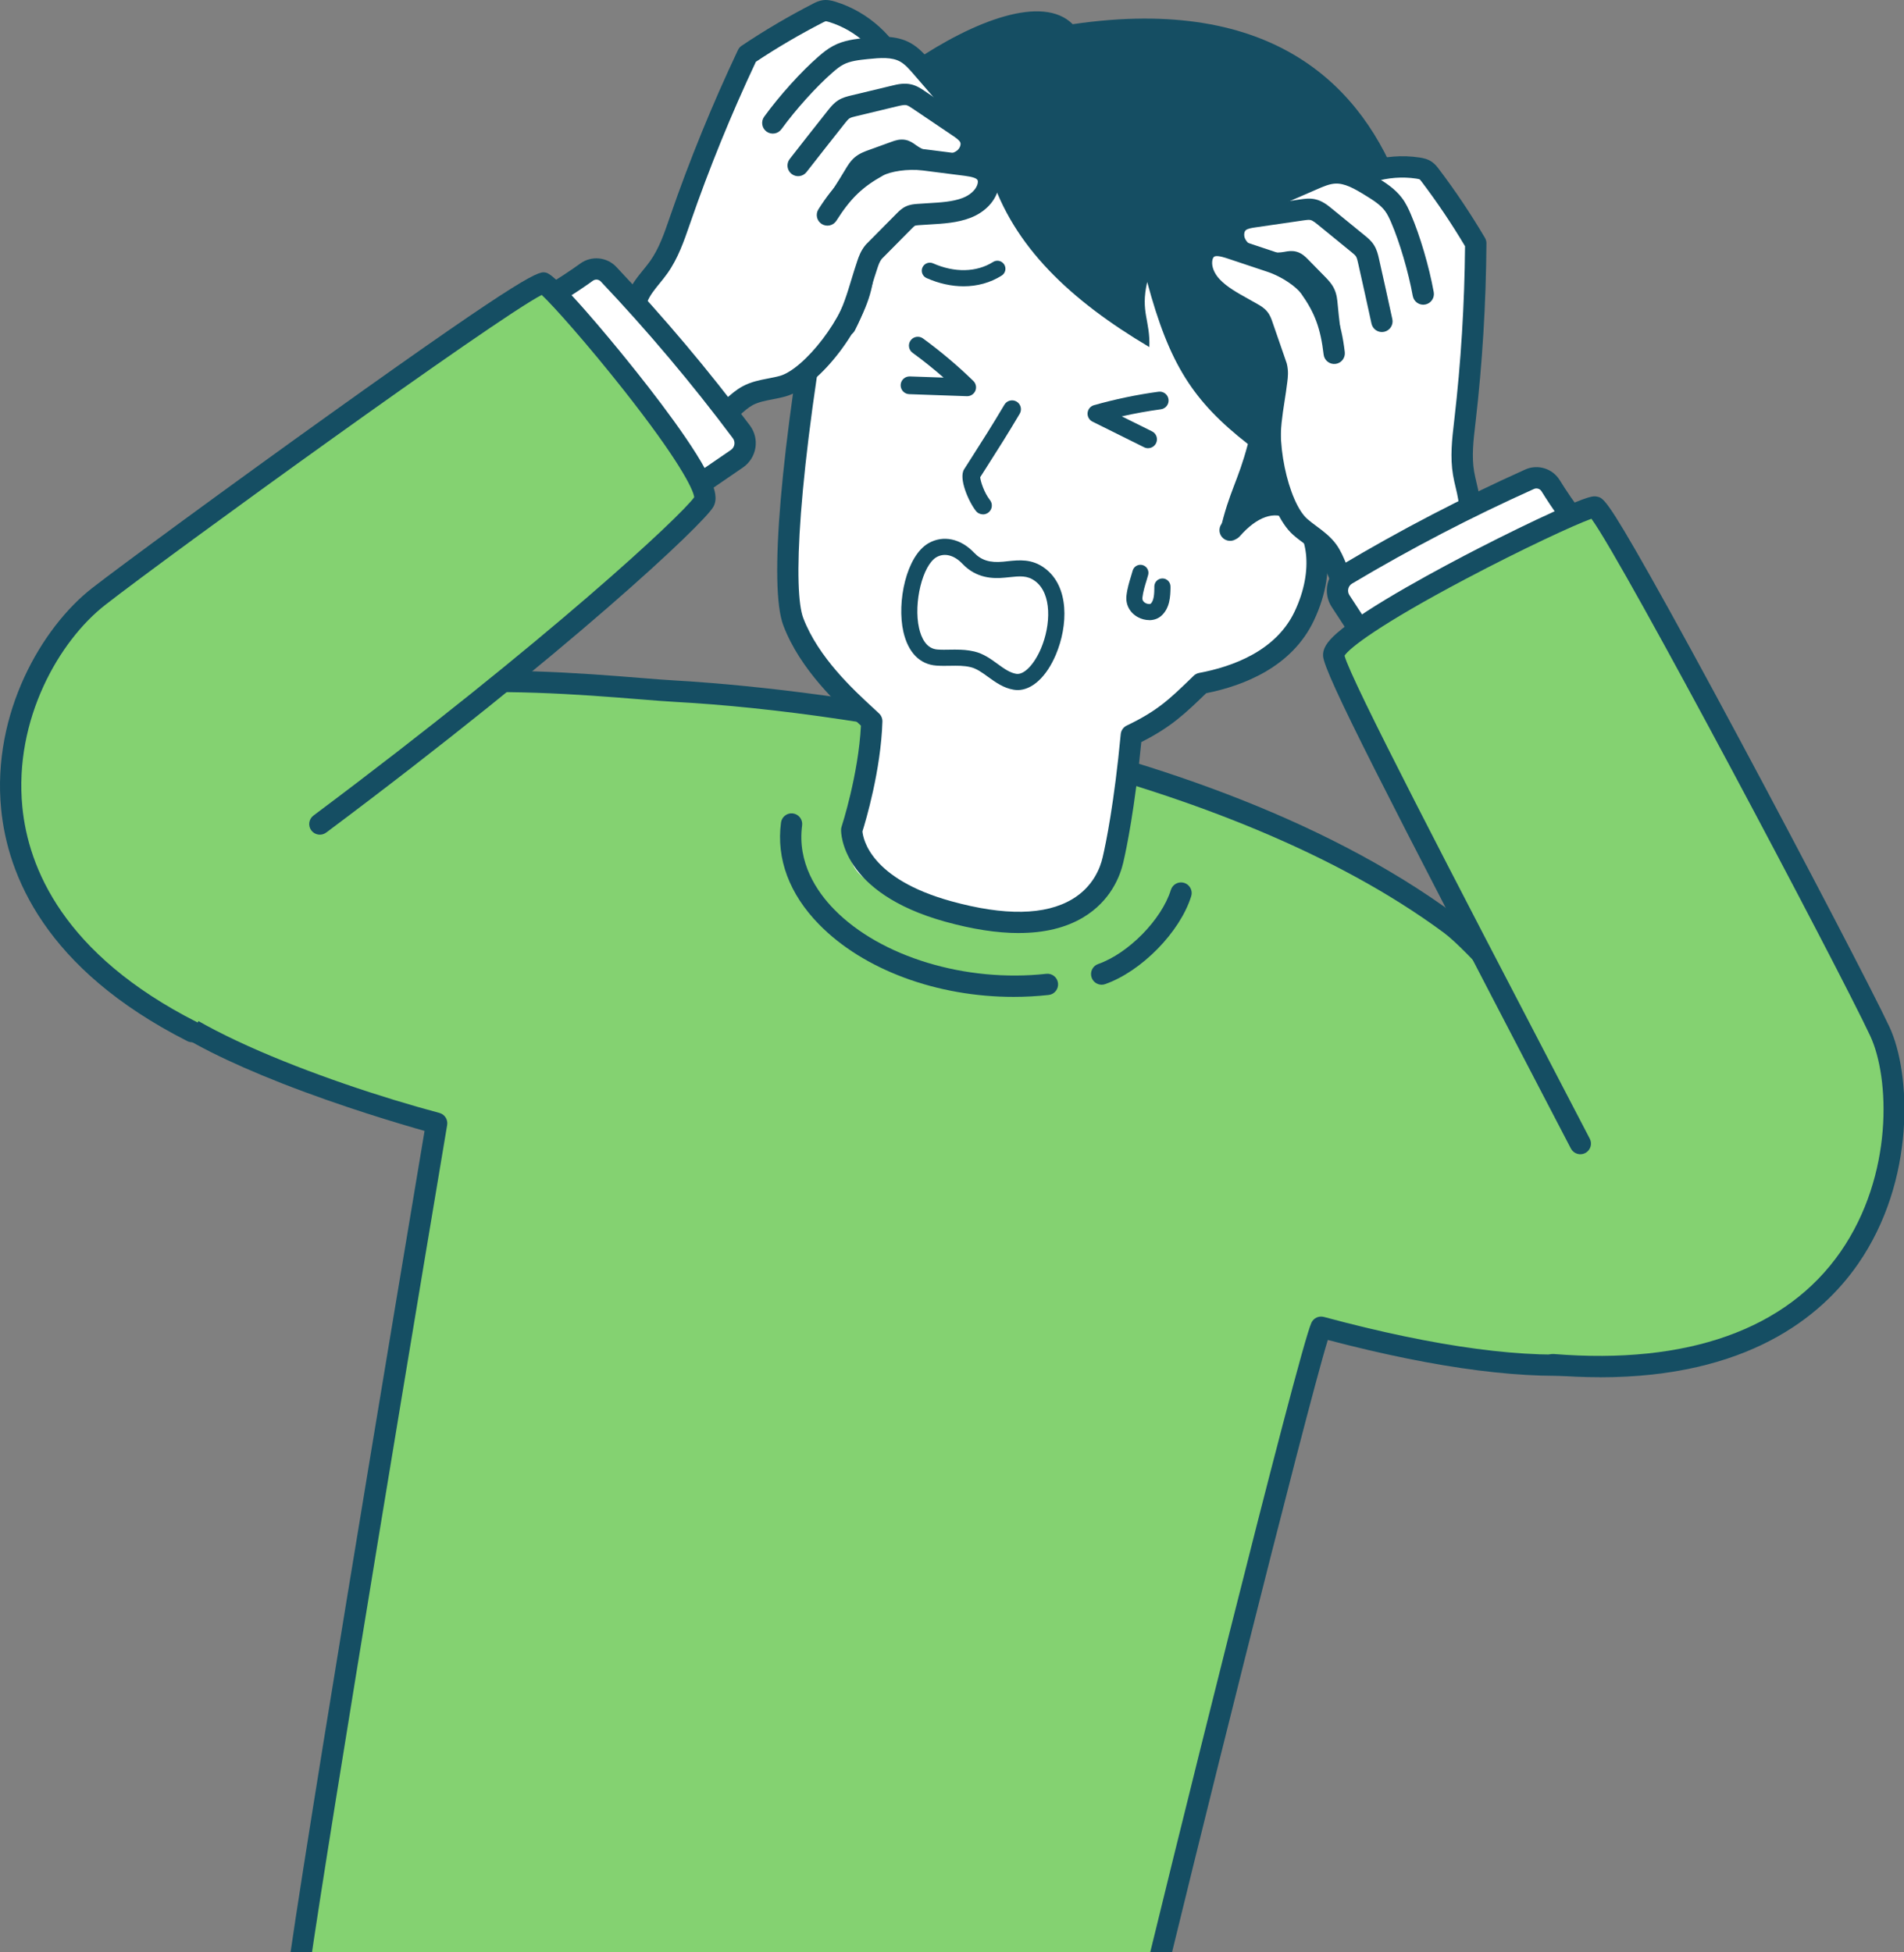 <svg width="395" height="405" viewBox="0 0 395 405" fill="none" xmlns="http://www.w3.org/2000/svg">
<rect x="0" y="0" width="395" height="405" fill="#808080" stroke="none"/>
<g clip-path="url(#clip0_266_1025)">
<path d="M238.137 416.483C244.019 391.483 271.698 280.323 274.069 275.339C298.649 281.957 317.222 284.217 330.768 282.87C346.47 281.31 359.331 264.871 358.845 263.73C353.096 250.391 310.626 198.948 300.872 191.741C252.941 156.302 173.995 145.245 140.323 143.427C116.28 142.124 18.54 127.585 26.439 199.957C28.235 216.41 90.596 233.04 90.596 233.04C90.596 233.04 61.098 408.754 61.304 414.466" fill="#84D271"/>
<path d="M238.136 418.692C237.967 418.692 237.798 418.67 237.628 418.633C236.443 418.353 235.707 417.161 235.987 415.975C241.044 394.494 269.482 279.83 272.073 274.39C272.53 273.425 273.612 272.932 274.643 273.205C298.082 279.513 316.891 282.024 330.547 280.669C343.599 279.374 354.509 266.918 356.445 263.811C349.753 250.067 308.903 200.428 299.547 193.508C254.324 160.071 178.102 147.675 140.19 145.621C138.107 145.51 135.494 145.297 132.468 145.054C109.294 143.191 61.06 139.326 39.292 161.728C30.458 170.819 26.866 183.599 28.625 199.699C29.81 210.587 67.605 224.611 91.155 230.883C92.259 231.177 92.951 232.259 92.767 233.386C80.988 303.527 63.482 409.615 63.504 414.378C63.504 415.585 62.547 416.601 61.34 416.623C60.14 416.645 59.132 415.733 59.087 414.525C58.881 408.93 83.837 259.91 88.077 234.615C83.388 233.29 70.881 229.617 58.373 224.699C36.252 216.005 25.092 207.988 24.238 200.17C22.331 182.694 26.328 168.721 36.127 158.636C59.345 134.74 108.977 138.723 132.821 140.637C135.817 140.88 138.401 141.086 140.433 141.196C151.019 141.771 245.461 148.006 302.175 189.945C312.393 197.505 355.178 249.662 360.862 262.839C361.399 264.084 360.685 265.291 360.339 265.872C357.733 270.297 345.439 283.614 330.973 285.049C317.17 286.419 298.509 284.041 275.467 277.982C270.881 292.86 246.124 392.139 240.279 416.969C240.036 417.985 239.13 418.67 238.129 418.67L238.136 418.692Z" fill="#154E63"/>
<path d="M228.551 204.285C227.639 204.285 226.785 203.718 226.468 202.806C226.063 201.657 226.667 200.391 227.823 199.993C234.102 197.792 241.007 190.755 242.907 184.615C243.267 183.452 244.504 182.797 245.667 183.157C246.83 183.518 247.486 184.755 247.125 185.918C244.828 193.331 236.826 201.51 229.28 204.16C229.037 204.248 228.794 204.285 228.551 204.285Z" fill="#154E63"/>
<path d="M210.28 206.81C194.453 206.81 179.155 201.23 169.902 191.756C163.748 185.462 161.031 178.166 162.025 170.65C162.187 169.443 163.299 168.589 164.506 168.751C165.713 168.913 166.567 170.024 166.405 171.232C165.375 178.969 169.453 184.983 173.06 188.671C182.667 198.499 200.35 203.866 217.06 202.025C218.275 201.885 219.365 202.769 219.497 203.976C219.63 205.191 218.754 206.28 217.546 206.413C215.124 206.678 212.702 206.81 210.288 206.81H210.28Z" fill="#154E63"/>
<path d="M224.187 20.819C237.923 46.489 241.891 75.752 266.714 90.975C264.425 94.885 262.342 98.963 260.891 103.255C281.879 101.429 276.874 139.098 249.253 142.205C245.579 147.387 238.181 151.076 234.596 153.777C233.58 163.318 233.035 167.013 230.429 180.735C225.114 188.163 213.453 194.678 200.357 190.004C173.244 180.331 172.412 186.463 180.775 149.449C172.596 143.316 165.286 133.768 163.475 125.634C161.422 116.417 167.09 65.939 168.15 62.427C170.844 53.512 216.641 23.764 224.187 20.827V20.819Z" fill="white"/>
<path d="M258.874 92.109C247.522 83.231 242.59 75.59 237.996 58.496C236.554 64.783 238.659 66.491 238.438 72.005C222.066 62.287 210.229 51.149 205.473 36.176C187.371 45.65 171.359 60.778 168.886 74.809C166.361 62.979 164.859 49.773 165.227 39.702C165.698 26.723 210.17 -7.376 222.544 5.021C306.297 -7.302 296.241 82.2 295.012 85.425C293.967 88.171 290.22 95.606 273.391 115.195C271.941 111.809 265.742 104.742 262.062 104.646C258.381 104.55 254.737 106.759 253.117 110.071C255.097 101.672 256.776 100.052 258.881 92.117L258.874 92.109Z" fill="#154E63"/>
<path d="M211.37 193.567C206.879 193.567 201.799 192.786 196.153 191.226C174.4 185.211 174.473 172.66 174.488 172.122C174.488 171.909 174.532 171.695 174.598 171.489C174.635 171.379 178.095 160.719 178.61 150.538C178.448 150.391 178.279 150.229 178.102 150.067C173.869 146.173 165.985 138.914 162.518 129.778C159.478 121.776 161.929 93.221 169.062 53.402C169.276 52.202 170.424 51.407 171.624 51.62C172.824 51.834 173.627 52.982 173.406 54.182C165.146 100.236 164.601 122.844 166.64 128.21C169.74 136.374 177.123 143.169 181.091 146.821C181.57 147.262 182.004 147.66 182.372 148.013C182.829 148.447 183.079 149.058 183.064 149.684C182.748 159.814 179.597 170.326 178.92 172.483C179.059 174.044 180.591 182.333 197.331 186.963C208.395 190.026 216.847 189.886 222.441 186.544C226.792 183.952 228.257 180.014 228.743 177.901L228.772 177.783C229.442 174.905 231.143 166.667 232.505 152.305C232.578 151.532 233.049 150.855 233.749 150.523C240.087 147.49 242.59 145.076 247.125 140.688L247.64 140.188C247.949 139.886 248.347 139.687 248.766 139.606C255.657 138.318 264.697 135.064 268.584 126.856C272.714 118.14 271.175 110.307 267.296 107.76C264.461 105.897 260.781 107.171 257.203 111.257C257.041 111.441 256.842 111.603 256.629 111.728L256.283 111.919C255.223 112.516 253.875 112.147 253.272 111.08C252.675 110.02 253.044 108.673 254.111 108.069L254.133 108.054C260.074 101.473 266.059 101.657 269.718 104.064C275.099 107.598 277.926 117.448 272.574 128.74C268.017 138.355 258.049 142.249 250.231 143.81L250.187 143.854C245.888 148.006 242.966 150.833 236.774 153.947C235.405 167.816 233.734 175.899 233.064 178.777L233.042 178.888C232.394 181.692 230.458 186.897 224.694 190.335C221.087 192.485 216.633 193.559 211.362 193.559L211.37 193.567Z" fill="#154E63"/>
<path d="M200.644 82.193C200.644 82.193 200.6 82.193 200.578 82.193L188.623 81.773C187.607 81.737 186.812 80.883 186.848 79.867C186.885 78.851 187.732 78.063 188.755 78.093L195.756 78.336C193.687 76.525 191.53 74.802 189.322 73.19C188.497 72.594 188.321 71.438 188.917 70.621C189.513 69.796 190.669 69.62 191.486 70.216C195.16 72.895 198.671 75.862 201.932 79.035C202.477 79.565 202.639 80.375 202.345 81.074C202.057 81.751 201.388 82.193 200.651 82.193H200.644Z" fill="#154E63"/>
<path d="M238.181 92.985C237.908 92.985 237.629 92.926 237.364 92.794L226.645 87.471C225.961 87.133 225.563 86.411 225.629 85.653C225.703 84.895 226.226 84.262 226.962 84.055C231.334 82.819 235.84 81.876 240.345 81.266C241.354 81.133 242.281 81.832 242.414 82.841C242.554 83.849 241.847 84.777 240.838 84.909C238.122 85.278 235.413 85.771 232.726 86.374L238.998 89.488C239.911 89.938 240.279 91.042 239.83 91.954C239.506 92.602 238.858 92.978 238.181 92.978V92.985Z" fill="#154E63"/>
<path d="M199.9 59.394C197.405 59.394 194.799 58.827 192.222 57.686C191.375 57.311 191 56.324 191.368 55.485C191.744 54.646 192.73 54.263 193.569 54.631C198.052 56.611 202.595 56.508 206.025 54.344C206.805 53.851 207.836 54.087 208.329 54.867C208.822 55.647 208.587 56.678 207.807 57.171C205.466 58.651 202.757 59.394 199.9 59.394Z" fill="#154E63"/>
<path d="M238.409 128.645C237.636 128.645 236.826 128.446 236.075 128.041C234.397 127.136 233.484 125.428 233.69 123.587C233.859 122.071 234.301 120.657 234.647 119.524C234.772 119.112 234.89 118.743 234.971 118.42C235.199 117.529 236.112 116.991 237.003 117.22C237.893 117.448 238.431 118.361 238.203 119.251C238.107 119.619 237.982 120.039 237.834 120.51C237.511 121.563 237.142 122.763 237.003 123.97C236.981 124.139 236.922 124.662 237.562 125.06C238.077 125.376 238.585 125.332 238.688 125.266C239.439 124.64 239.461 122.998 239.476 122.027V121.629C239.506 120.709 240.256 119.988 241.199 120.002C242.119 120.024 242.848 120.797 242.826 121.718V122.071C242.796 123.521 242.759 126.223 240.831 127.835C240.175 128.38 239.314 128.66 238.409 128.66V128.645Z" fill="#154E63"/>
<path d="M211.097 143.155C210.832 143.155 210.567 143.132 210.302 143.088C208.182 142.742 206.496 141.52 205.002 140.438C203.78 139.547 202.624 138.708 201.365 138.406C199.959 138.068 198.612 138.097 197.184 138.119C196.256 138.134 195.299 138.156 194.254 138.082C190.816 137.839 188.394 135.351 187.415 131.067C186.009 124.883 188.026 115.306 192.642 112.685C195.668 110.962 199.289 111.72 202.079 114.658C203.574 116.233 205.378 116.793 208.116 116.528C208.403 116.498 208.683 116.469 208.955 116.439C211.458 116.174 214.057 115.895 216.729 117.867C221.904 121.688 221.566 129.83 219.063 135.778C217.112 140.416 214.116 143.162 211.097 143.162V143.155ZM198.332 134.77C199.532 134.77 200.784 134.836 202.146 135.16C204.045 135.616 205.525 136.691 206.96 137.736C208.263 138.686 209.5 139.577 210.832 139.79C212.437 140.048 214.557 137.862 215.986 134.475C218.01 129.661 218.26 123.146 214.741 120.547C213.115 119.347 211.598 119.509 209.309 119.752C209.021 119.781 208.734 119.811 208.433 119.84C206.062 120.069 202.573 120.024 199.658 116.955C197.95 115.158 195.94 114.643 194.291 115.585C191.405 117.227 189.476 125.074 190.669 130.323C191.111 132.252 192.127 134.586 194.482 134.748C195.38 134.814 196.227 134.792 197.118 134.777C197.515 134.77 197.928 134.762 198.332 134.762V134.77Z" fill="#154E63"/>
<path d="M203.912 106.707C203.368 106.707 202.83 106.464 202.469 106.008C200.953 104.094 198.818 99.228 200.018 97.351L201.579 94.907C204.03 91.071 205.797 88.296 208.373 83.96C208.889 83.084 210.023 82.797 210.899 83.312C211.775 83.827 212.062 84.961 211.546 85.837C208.94 90.232 207.159 93.022 204.693 96.894L203.346 99.007C203.434 99.898 204.17 102.217 205.37 103.733C206.003 104.528 205.863 105.691 205.068 106.317C204.73 106.582 204.325 106.715 203.927 106.715L203.912 106.707Z" fill="#154E63"/>
<path d="M264.388 82.37C261.915 90.438 264.918 105.058 269.74 109.299C271.624 110.955 273.936 112.184 275.416 114.209C277.079 116.483 277.536 119.553 279.553 122.181C282.976 123.705 287.04 123.241 290.455 121.688C293.871 120.142 296.735 117.61 299.407 114.982C301.94 112.493 304.472 109.6 304.818 106.067C305.076 103.417 304.06 100.833 303.618 98.212C303 94.59 303.485 90.88 303.912 87.228C305.326 75.03 306.062 62.758 306.143 50.479C303.272 45.599 300.114 40.887 296.691 36.374C296.418 36.021 296.146 35.66 295.778 35.403C295.299 35.072 294.703 34.954 294.122 34.865C287.724 33.908 280.937 35.947 276.122 40.269C275.401 40.909 274.694 41.66 274.51 42.61C274.186 44.215 275.467 45.702 276.829 46.614C279.877 48.646 283.661 49.198 287.018 50.663C290.374 52.128 293.614 55.213 293.187 58.849" fill="white"/>
<path d="M284.169 125.332C282.218 125.332 280.34 124.957 278.655 124.206C278.316 124.059 278.022 123.823 277.801 123.536C276.557 121.909 275.835 120.179 275.202 118.655C274.716 117.477 274.252 116.373 273.627 115.519C272.854 114.466 271.698 113.605 270.469 112.692C269.74 112.155 268.989 111.595 268.275 110.962C262.768 106.118 259.573 90.541 262.275 81.729C262.636 80.566 263.865 79.904 265.036 80.264C266.199 80.618 266.854 81.855 266.501 83.025C264.16 90.659 267.303 104.219 271.197 107.65C271.779 108.165 272.427 108.643 273.111 109.151C274.547 110.219 276.027 111.323 277.197 112.913C278.132 114.194 278.714 115.6 279.28 116.962C279.788 118.177 280.267 119.332 280.974 120.385C283.462 121.291 286.554 121.048 289.542 119.686C292.715 118.243 295.417 115.821 297.861 113.414C300.173 111.139 302.352 108.643 302.624 105.853C302.764 104.396 302.396 102.828 301.998 101.164C301.8 100.332 301.593 99.471 301.446 98.587C300.806 94.818 301.24 91.093 301.66 87.486L301.719 86.978C303.08 75.214 303.831 63.134 303.934 51.076C301.196 46.467 298.17 41.977 294.939 37.707C294.828 37.56 294.622 37.287 294.534 37.221C294.475 37.184 294.305 37.125 293.805 37.052C288.019 36.19 281.96 38.001 277.602 41.91C277.035 42.418 276.726 42.794 276.674 43.037C276.608 43.383 277.116 44.141 278.051 44.767C279.685 45.856 281.658 46.482 283.749 47.145C285.111 47.579 286.524 48.028 287.901 48.624C291.729 50.288 295.977 54.035 295.38 59.1C295.233 60.314 294.136 61.176 292.929 61.029C291.714 60.881 290.853 59.784 291 58.577C291.295 56.104 288.689 53.785 286.149 52.673C284.978 52.165 283.734 51.768 282.424 51.348C280.134 50.619 277.771 49.868 275.614 48.433C273.119 46.769 271.904 44.428 272.36 42.161C272.684 40.563 273.759 39.422 274.665 38.612C279.987 33.835 287.393 31.611 294.467 32.672C295.314 32.797 296.205 32.995 297.044 33.57C297.714 34.033 298.148 34.608 298.472 35.027C301.932 39.592 305.156 44.413 308.064 49.346C308.27 49.692 308.373 50.082 308.373 50.479C308.285 62.898 307.534 75.347 306.128 87.471L306.069 87.979C305.664 91.424 305.289 94.686 305.819 97.829C305.944 98.573 306.128 99.323 306.312 100.126C306.776 102.069 307.254 104.079 307.041 106.273C306.629 110.462 303.883 113.686 300.982 116.542C298.251 119.237 295.196 121.96 291.39 123.69C289.012 124.773 286.546 125.317 284.191 125.317L284.169 125.332Z" fill="#154E63"/>
<path d="M295.292 60.992C294.431 56.221 292.605 49.758 290.684 45.311C290.249 44.31 289.793 43.316 289.145 42.44C287.93 40.799 286.142 39.68 284.404 38.612C282.093 37.192 279.597 35.712 276.888 35.867C275.32 35.955 273.84 36.595 272.398 37.221C269.733 38.377 267.068 39.54 264.403 40.696C263.976 40.88 263.527 41.086 263.291 41.483C263.056 41.874 263.078 42.374 263.166 42.823C263.593 44.951 265.375 46.651 267.428 47.343C269.482 48.035 271.757 47.822 273.818 47.152C274.26 47.005 274.716 46.835 275.18 46.894C275.622 46.946 276.012 47.196 276.388 47.439C277.389 48.087 278.383 48.742 279.384 49.39C280.355 50.023 281.349 50.678 282.012 51.628C282.601 52.467 282.888 53.483 283.168 54.469C284.11 57.834 285.052 61.19 286.002 64.555" fill="white"/>
<path d="M285.994 66.763C285.03 66.763 284.139 66.123 283.867 65.151L281.032 55.066C280.804 54.263 280.576 53.439 280.193 52.894C279.766 52.283 278.949 51.753 278.161 51.238L275.165 49.287C275.092 49.243 274.981 49.169 274.893 49.117C274.797 49.147 274.679 49.184 274.591 49.213L274.48 49.25C271.713 50.155 269.026 50.222 266.699 49.434C263.769 48.455 261.524 46.026 260.972 43.258C260.751 42.131 260.884 41.152 261.377 40.342C261.988 39.334 262.974 38.907 263.497 38.679L271.492 35.204C273.023 34.541 274.753 33.783 276.733 33.673C280.237 33.474 283.3 35.359 285.538 36.743C287.356 37.861 289.41 39.128 290.897 41.137C291.707 42.227 292.244 43.412 292.686 44.443C294.57 48.801 296.484 55.294 297.441 60.609C297.655 61.809 296.86 62.957 295.66 63.178C294.46 63.399 293.311 62.596 293.091 61.397C292.2 56.464 290.359 50.214 288.629 46.202C288.269 45.363 287.871 44.487 287.341 43.773C286.362 42.448 284.765 41.461 283.211 40.504C280.959 39.113 278.934 37.972 276.976 38.09C275.783 38.156 274.488 38.715 273.244 39.26L265.367 42.683C265.713 43.802 266.773 44.811 268.098 45.26C269.887 45.864 271.808 45.481 273.104 45.061L273.2 45.032C273.715 44.862 274.495 44.605 275.415 44.715C276.38 44.833 277.101 45.297 277.572 45.606L280.569 47.557C281.599 48.227 282.88 49.066 283.8 50.376C284.61 51.532 284.978 52.842 285.273 53.888L288.107 63.973C288.438 65.151 287.753 66.366 286.576 66.697C286.377 66.756 286.178 66.778 285.979 66.778L285.994 66.763Z" fill="#154E63"/>
<path d="M286.701 66.682C285.795 62.493 284.868 58.312 283.926 54.131C283.764 53.402 283.587 52.658 283.189 52.033C282.821 51.451 282.277 51.002 281.739 50.568C279.45 48.705 277.168 46.843 274.878 44.973C274.12 44.354 273.318 43.714 272.361 43.501C271.624 43.339 270.851 43.449 270.101 43.559C266.795 44.038 263.49 44.524 260.192 45.002C259.073 45.164 257.895 45.356 257.034 46.092C255.797 47.152 255.642 49.125 256.364 50.582C257.085 52.04 258.513 53.041 260.015 53.674C262.15 54.58 264.55 54.852 266.832 54.447C267.355 54.359 267.892 54.234 268.4 54.366C268.937 54.513 269.357 54.926 269.747 55.323C270.925 56.531 272.103 57.73 273.288 58.938C273.877 59.541 274.481 60.16 274.827 60.925C275.18 61.691 275.254 62.545 275.327 63.377C275.622 66.785 276.034 69.215 276.328 72.623" fill="white"/>
<path d="M276.329 74.839C275.195 74.839 274.231 73.97 274.128 72.822C273.98 71.151 273.811 69.752 273.634 68.272C273.458 66.822 273.274 65.313 273.126 63.576C273.068 62.935 273.016 62.273 272.817 61.853C272.618 61.426 272.155 60.955 271.706 60.491L268.165 56.877C268.076 56.788 267.914 56.619 267.804 56.523C267.686 56.538 267.517 56.567 267.392 56.589L267.215 56.619C264.528 57.09 261.664 56.766 259.154 55.706C256.916 54.756 255.267 53.328 254.384 51.562C253.147 49.081 253.655 46.07 255.591 44.413C256.96 43.236 258.639 42.993 259.868 42.816L269.777 41.366C270.631 41.24 271.684 41.086 272.825 41.336C274.319 41.66 275.438 42.58 276.262 43.25L283.123 48.845C283.727 49.338 284.478 49.949 285.037 50.833C285.648 51.797 285.884 52.813 286.068 53.63C287.01 57.789 287.945 62.022 288.851 66.204C289.108 67.396 288.35 68.574 287.158 68.832C285.965 69.097 284.787 68.331 284.53 67.139C283.624 62.972 282.689 58.754 281.754 54.602C281.636 54.064 281.511 53.52 281.313 53.203C281.128 52.916 280.724 52.585 280.326 52.261L273.465 46.666C272.935 46.232 272.331 45.746 271.868 45.643C271.514 45.562 270.947 45.643 270.403 45.724L260.494 47.167C259.765 47.27 258.852 47.41 258.455 47.748C258.065 48.079 258.006 48.933 258.33 49.581C258.838 50.597 259.986 51.252 260.862 51.62C262.599 52.356 264.58 52.577 266.435 52.253L266.582 52.224C267.186 52.114 268.017 51.966 268.96 52.217C270.093 52.526 270.852 53.299 271.308 53.763L274.849 57.377C275.497 58.04 276.307 58.864 276.822 59.99C277.337 61.109 277.433 62.251 277.514 63.171C277.661 64.842 277.83 66.24 278.007 67.72C278.184 69.17 278.368 70.68 278.515 72.417C278.618 73.632 277.72 74.699 276.505 74.809C276.439 74.809 276.373 74.817 276.314 74.817L276.329 74.839Z" fill="#154E63"/>
<path d="M263.504 92.337C263.364 87.324 264.285 83.82 264.881 78.939C264.991 78.041 265.102 77.114 264.829 76.002C263.85 73.16 262.864 70.319 261.885 67.477C261.715 66.977 261.531 66.469 261.2 66.056C260.854 65.622 260.361 65.335 259.875 65.055C256.835 63.281 253.64 61.809 251.431 59.46C250.04 57.981 249.068 55.971 249.296 53.954C249.4 53.012 249.797 52.062 250.555 51.502C251.88 50.516 253.75 50.995 255.326 51.517C258.108 52.445 260.884 53.372 263.666 54.3C267.112 55.448 270.476 57.834 271.742 59.63C274.937 64.135 276.152 67.816 276.799 73.3" fill="white"/>
<path d="M263.497 94.546C262.305 94.546 261.326 93.596 261.289 92.396C261.186 88.642 261.635 85.705 262.121 82.583C262.312 81.339 262.511 80.051 262.68 78.659C262.769 77.931 262.85 77.305 262.695 76.606L259.787 68.191C259.699 67.934 259.566 67.551 259.471 67.433C259.375 67.315 258.999 67.094 258.757 66.955C258.123 66.587 257.483 66.233 256.85 65.88C254.362 64.496 251.792 63.068 249.812 60.97C247.802 58.835 246.809 56.184 247.088 53.704C247.28 52.025 248.031 50.612 249.223 49.728C251.601 47.954 254.583 48.941 256.011 49.419L264.351 52.202C268.01 53.424 271.875 56.008 273.531 58.349C276.785 62.928 278.257 66.91 278.986 73.043C279.126 74.257 278.265 75.354 277.05 75.494C275.843 75.634 274.739 74.773 274.599 73.558C273.958 68.11 272.78 64.915 269.931 60.903C268.952 59.527 266.008 57.407 262.953 56.391L254.612 53.608C253.14 53.115 252.219 53.004 251.866 53.269C251.712 53.38 251.535 53.711 251.483 54.197C251.351 55.367 251.932 56.773 253.037 57.944C254.538 59.541 256.703 60.749 258.999 62.022C259.662 62.39 260.325 62.758 260.98 63.141C261.539 63.465 262.297 63.907 262.908 64.665C263.49 65.386 263.762 66.174 263.961 66.756L266.906 75.273C266.928 75.339 266.95 75.398 266.965 75.465C267.34 76.988 267.186 78.269 267.068 79.204C266.891 80.662 266.685 81.987 266.486 83.268C266.015 86.308 265.61 88.929 265.706 92.278C265.743 93.501 264.778 94.516 263.564 94.546C263.542 94.546 263.52 94.546 263.497 94.546Z" fill="#154E63"/>
<path d="M317.34 99.419C304.317 105.264 291.633 111.86 279.376 119.17C277.462 120.311 276.903 122.822 278.117 124.677L283.491 132.892C298.413 125.457 313.026 117.418 327.293 108.791C325.173 106.096 323.244 103.255 321.698 100.752C320.785 99.287 318.923 98.713 317.347 99.419H317.34Z" fill="white"/>
<path d="M283.484 135.108C282.762 135.108 282.056 134.748 281.636 134.107L276.262 125.892C275.349 124.5 275.048 122.77 275.416 121.143C275.791 119.509 276.8 118.132 278.235 117.271C290.529 109.946 303.375 103.262 316.427 97.402C319.004 96.246 322.066 97.181 323.56 99.581C324.768 101.532 326.697 104.477 329.015 107.421C329.406 107.922 329.568 108.562 329.45 109.181C329.339 109.806 328.964 110.344 328.419 110.675C314.167 119.296 299.37 127.438 284.463 134.865C284.146 135.02 283.815 135.094 283.477 135.094L283.484 135.108ZM318.746 101.326C318.577 101.326 318.4 101.363 318.238 101.436C305.341 107.223 292.642 113.826 280.495 121.07C280.098 121.305 279.825 121.688 279.715 122.137C279.604 122.601 279.693 123.072 279.95 123.47L284.242 130.044C297.721 123.271 311.083 115.924 324.024 108.172C322.257 105.772 320.793 103.527 319.799 101.915C319.563 101.539 319.158 101.326 318.739 101.326H318.746Z" fill="#154E63"/>
<path d="M327.853 237.243C299.039 181.928 276.962 139.731 276.682 135.948C276.277 130.375 328.559 104.742 330.878 105.183C333.69 105.721 383.985 201.164 389.977 213.944C397.847 230.736 394.409 288.922 322.14 283.099" fill="#84D271"/>
<path d="M331.894 285.712C328.75 285.712 325.445 285.579 321.97 285.3C320.756 285.204 319.85 284.137 319.946 282.922C320.042 281.707 321.109 280.802 322.324 280.897C350.084 283.135 370.66 275.803 381.835 259.696C392.892 243.758 392.038 223.536 387.982 214.879C381.364 200.759 336.944 116.866 330.156 107.62C326.814 108.805 315.882 113.863 304.089 120.098C286.149 129.58 279.928 134.46 278.934 136.021C280.267 141.13 301.049 181.023 325.047 227.084L329.81 236.227C330.377 237.309 329.95 238.642 328.876 239.209C327.793 239.768 326.461 239.349 325.894 238.274L321.131 229.131C287.489 164.547 274.753 139.798 274.481 136.109C274.378 134.652 275.209 133.246 277.271 131.413C283.344 126.009 299.849 117.286 306.658 113.789C312.253 110.918 317.818 108.209 322.316 106.162C329.833 102.747 330.547 102.879 331.29 103.026C332.571 103.269 333.278 103.402 342.377 119.531C347.154 127.997 353.655 139.893 361.178 153.939C374.4 178.615 388.792 206.221 391.972 213.023C396.462 222.608 397.493 244.87 385.457 262.228C377.793 273.271 362.386 285.727 331.886 285.727L331.894 285.712Z" fill="#154E63"/>
<path d="M178.898 58.15C177.632 66.491 168.584 78.365 162.408 80.095C159.993 80.772 157.38 80.883 155.164 82.061C152.683 83.386 150.931 85.962 147.979 87.457C144.232 87.346 140.772 85.167 138.365 82.289C135.958 79.41 134.471 75.892 133.204 72.365C132.004 69.023 130.974 65.32 132.188 61.986C133.101 59.483 135.14 57.598 136.679 55.426C138.807 52.43 139.977 48.874 141.177 45.4C145.189 33.798 149.849 22.417 155.09 11.308C159.794 8.157 164.683 5.279 169.718 2.695C170.115 2.489 170.52 2.283 170.962 2.217C171.544 2.128 172.125 2.276 172.685 2.452C178.868 4.366 184.102 9.137 186.569 15.121C186.937 16.012 187.253 16.991 187.01 17.926C186.605 19.509 184.809 20.297 183.19 20.532C179.56 21.04 175.916 19.899 172.25 19.767C168.584 19.634 164.329 21.003 163.144 24.471" fill="white"/>
<path d="M147.972 89.672C147.972 89.672 147.928 89.672 147.906 89.672C143.827 89.555 139.734 87.383 136.664 83.71C133.985 80.507 132.417 76.723 131.121 73.116C129.744 69.281 128.67 65.188 130.113 61.235C130.871 59.166 132.174 57.561 133.433 56.008C133.948 55.375 134.441 54.771 134.875 54.16C136.716 51.561 137.791 48.462 138.917 45.179L139.086 44.693C143.076 33.157 147.788 21.614 153.095 10.381C153.265 10.02 153.53 9.711 153.861 9.49C158.617 6.302 163.615 3.358 168.709 0.744C169.181 0.501 169.821 0.177 170.623 0.052C171.632 -0.102 172.523 0.111 173.34 0.361C180.171 2.474 185.884 7.686 188.608 14.297C189.072 15.423 189.55 16.918 189.145 18.493C188.571 20.731 186.458 22.314 183.491 22.733C180.93 23.094 178.471 22.748 176.093 22.41C174.724 22.218 173.436 22.034 172.162 21.983C169.394 21.88 166.037 22.844 165.227 25.2C164.83 26.355 163.578 26.966 162.423 26.576C161.267 26.179 160.656 24.927 161.046 23.771C162.695 18.95 168.15 17.426 172.324 17.573C173.826 17.632 175.291 17.838 176.711 18.037C178.883 18.346 180.93 18.633 182.873 18.361C183.992 18.206 184.78 17.735 184.868 17.396C184.927 17.153 184.817 16.682 184.522 15.975C182.292 10.565 177.617 6.302 172.029 4.572C171.551 4.425 171.367 4.403 171.293 4.41C171.19 4.432 170.881 4.587 170.719 4.668C165.956 7.112 161.282 9.851 156.813 12.817C151.682 23.727 147.118 34.932 143.246 46.129L143.076 46.614C141.891 50.045 140.669 53.593 138.461 56.707C137.938 57.443 137.386 58.128 136.841 58.791C135.759 60.116 134.743 61.374 134.242 62.744C133.278 65.379 134.161 68.567 135.258 71.622C136.414 74.846 137.798 78.203 140.036 80.875C142.141 83.393 144.821 84.954 147.456 85.219C148.546 84.578 149.481 83.746 150.46 82.87C151.564 81.884 152.698 80.868 154.097 80.124C155.841 79.189 157.652 78.844 159.412 78.505C160.251 78.343 161.039 78.188 161.789 77.982C166.788 76.584 175.497 65.725 176.697 57.826C176.881 56.619 178.007 55.787 179.214 55.978C180.422 56.162 181.246 57.289 181.062 58.496C179.678 67.61 170.042 80.257 162.982 82.237C162.062 82.495 161.142 82.672 160.251 82.848C158.749 83.135 157.336 83.415 156.18 84.026C155.252 84.527 154.354 85.322 153.405 86.176C152.175 87.273 150.777 88.524 148.951 89.444C148.642 89.599 148.303 89.68 147.957 89.68L147.972 89.672Z" fill="#154E63"/>
<path d="M160.317 25.494C163.158 21.57 167.605 16.535 171.271 13.362C172.095 12.648 172.942 11.956 173.899 11.448C175.71 10.491 177.801 10.263 179.832 10.049C182.527 9.77 185.42 9.527 187.798 10.837C189.174 11.595 190.227 12.81 191.258 14.003C193.157 16.204 195.056 18.405 196.956 20.599C197.257 20.952 197.574 21.327 197.618 21.791C197.662 22.248 197.427 22.689 197.154 23.05C195.851 24.78 193.503 25.538 191.353 25.273C189.204 25.008 187.246 23.83 185.678 22.329C185.339 22.005 185 21.659 184.559 21.504C184.139 21.357 183.675 21.416 183.234 21.475C182.048 21.629 180.87 21.784 179.685 21.938C178.537 22.086 177.352 22.248 176.343 22.814C175.445 23.315 174.753 24.103 174.068 24.876C171.764 27.496 169.453 30.117 167.148 32.738" fill="white"/>
<path d="M167.148 34.939C166.633 34.939 166.11 34.755 165.691 34.387C164.778 33.577 164.69 32.186 165.492 31.273L172.412 23.411C173.133 22.594 174.024 21.578 175.261 20.886C176.659 20.105 178.176 19.907 179.398 19.745L182.939 19.281C183.498 19.207 184.345 19.097 185.273 19.413C186.141 19.715 186.738 20.282 187.128 20.665L187.201 20.731C188.188 21.673 189.748 22.844 191.626 23.079C193.01 23.256 194.401 22.8 195.203 21.946L189.586 15.445C188.696 14.415 187.775 13.347 186.73 12.773C185.015 11.823 182.696 11.978 180.068 12.251C178.257 12.442 176.387 12.633 174.937 13.406C174.149 13.819 173.413 14.437 172.721 15.041C169.416 17.904 165.058 22.741 162.113 26.804C161.399 27.791 160.015 28.012 159.028 27.298C158.042 26.584 157.821 25.2 158.535 24.213C161.701 19.84 166.243 14.812 169.828 11.706C170.674 10.97 171.676 10.138 172.876 9.505C175.084 8.334 177.491 8.084 179.611 7.863C182.225 7.591 185.803 7.215 188.872 8.916C190.61 9.873 191.846 11.308 192.936 12.567L198.634 19.163C199.009 19.597 199.709 20.407 199.826 21.585C199.922 22.527 199.613 23.477 198.928 24.39C197.228 26.65 194.151 27.857 191.088 27.474C188.659 27.172 186.259 25.943 184.154 23.933L184.073 23.852C184.006 23.786 183.918 23.698 183.844 23.632C183.741 23.639 183.609 23.661 183.528 23.668L179.98 24.132C179.052 24.257 178.088 24.382 177.432 24.743C176.858 25.067 176.284 25.715 175.739 26.333L168.819 34.196C168.385 34.689 167.774 34.946 167.163 34.946L167.148 34.939Z" fill="#154E63"/>
<path d="M165.595 34.343C168.231 30.964 170.881 27.592 173.538 24.235C174.002 23.654 174.481 23.057 175.114 22.667C175.703 22.306 176.387 22.137 177.057 21.975C179.928 21.283 182.792 20.599 185.663 19.907C186.62 19.678 187.614 19.45 188.571 19.671C189.307 19.848 189.955 20.275 190.58 20.702C193.348 22.572 196.116 24.434 198.884 26.304C199.819 26.937 200.806 27.622 201.255 28.652C201.91 30.147 201.196 31.987 199.908 32.988C198.619 33.989 196.904 34.276 195.277 34.196C192.958 34.085 190.684 33.29 188.799 31.936C188.372 31.626 187.938 31.28 187.422 31.185C186.878 31.081 186.318 31.273 185.795 31.464C184.213 32.038 182.623 32.613 181.04 33.187C180.245 33.474 179.435 33.769 178.787 34.306C178.139 34.843 177.698 35.58 177.271 36.301C175.526 39.245 174.105 41.255 172.361 44.2" fill="white"/>
<path d="M172.353 46.408C171.971 46.408 171.58 46.305 171.227 46.099C170.174 45.481 169.828 44.119 170.454 43.074C171.345 41.572 172.162 40.291 172.95 39.062C173.752 37.803 174.51 36.617 175.364 35.175C175.836 34.38 176.424 33.393 177.367 32.605C178.316 31.818 179.406 31.42 180.275 31.111L185.03 29.388C185.641 29.168 186.657 28.799 187.813 29.013C188.77 29.19 189.447 29.69 189.948 30.051L190.073 30.139C191.604 31.236 193.489 31.891 195.373 31.987C196.323 32.038 197.641 31.943 198.539 31.243C199.106 30.802 199.422 30.007 199.216 29.536C199.002 29.057 198.244 28.542 197.633 28.13L189.329 22.527C188.873 22.218 188.402 21.902 188.048 21.821C187.585 21.71 186.834 21.894 186.164 22.049L177.558 24.117C177.065 24.235 176.557 24.36 176.262 24.537C175.946 24.728 175.6 25.177 175.254 25.605C172.611 28.939 169.939 32.34 167.318 35.697C166.567 36.662 165.183 36.831 164.219 36.08C163.255 35.329 163.085 33.945 163.836 32.981C166.464 29.609 169.136 26.208 171.794 22.859C172.317 22.203 172.964 21.386 173.929 20.783C174.827 20.23 175.762 20.002 176.52 19.818L185.126 17.75C186.156 17.499 187.57 17.161 189.057 17.514C190.191 17.779 191.081 18.383 191.795 18.861L200.099 24.463C201.13 25.155 202.536 26.105 203.257 27.754C204.281 30.088 203.434 33.018 201.248 34.718C199.694 35.925 197.589 36.507 195.152 36.389C192.429 36.257 189.712 35.307 187.496 33.724L187.349 33.621C187.246 33.548 187.106 33.445 187.003 33.378C186.863 33.415 186.642 33.496 186.525 33.533L181.769 35.255C181.165 35.476 180.54 35.705 180.179 35.999C179.818 36.294 179.479 36.868 179.156 37.42C178.265 38.922 177.448 40.203 176.66 41.432C175.858 42.691 175.099 43.876 174.245 45.319C173.833 46.018 173.097 46.401 172.346 46.401L172.353 46.408Z" fill="#154E63"/>
<path d="M175.379 67.514C177.676 63.06 178.368 59.505 179.943 54.837C180.23 53.983 180.539 53.093 181.268 52.209C183.381 50.074 185.501 47.94 187.614 45.805C187.989 45.429 188.365 45.046 188.843 44.818C189.344 44.583 189.918 44.531 190.47 44.487C193.982 44.207 197.493 44.266 200.504 43.11C202.403 42.382 204.148 40.99 204.818 39.076C205.127 38.185 205.186 37.155 204.752 36.316C203.986 34.851 202.094 34.475 200.445 34.262C197.537 33.894 194.629 33.526 191.722 33.15C188.122 32.694 184.058 33.386 182.129 34.453C177.293 37.125 174.606 39.915 171.646 44.583" fill="white"/>
<path d="M175.372 69.722C175.033 69.722 174.687 69.642 174.363 69.48C173.281 68.92 172.854 67.588 173.413 66.505C174.952 63.531 175.725 60.992 176.616 58.047C176.991 56.81 177.381 55.529 177.852 54.138C178.154 53.247 178.567 52.025 179.568 50.818C179.612 50.766 179.656 50.715 179.7 50.671L186.046 44.266C186.48 43.832 187.069 43.236 187.901 42.838C188.777 42.418 189.66 42.352 190.301 42.301C191.059 42.242 191.817 42.197 192.576 42.153C195.196 41.999 197.67 41.852 199.716 41.064C201.218 40.482 202.352 39.474 202.742 38.362C202.904 37.898 202.889 37.523 202.801 37.361C202.595 36.971 201.711 36.676 200.173 36.477L191.449 35.366C188.254 34.961 184.684 35.594 183.204 36.411C178.898 38.796 176.454 41.16 173.516 45.79C172.861 46.821 171.499 47.122 170.469 46.467C169.438 45.812 169.136 44.45 169.791 43.419C173.097 38.215 176.159 35.263 181.069 32.546C183.58 31.155 188.181 30.5 192.009 30.986L200.732 32.097C202.227 32.289 205.341 32.686 206.717 35.314C207.402 36.625 207.476 38.23 206.916 39.827C206.092 42.183 204.052 44.141 201.314 45.194C198.627 46.232 195.69 46.401 192.848 46.57C192.119 46.614 191.39 46.659 190.662 46.71C190.382 46.732 189.948 46.769 189.808 46.835C189.675 46.902 189.388 47.189 189.197 47.38L182.932 53.704C182.49 54.27 182.284 54.867 182.049 55.566C181.599 56.891 181.224 58.143 180.856 59.343C179.943 62.361 179.074 65.21 177.352 68.545C176.962 69.303 176.189 69.737 175.386 69.737L175.372 69.722Z" fill="#154E63"/>
<path d="M126.233 56.877C136.046 67.242 145.255 78.174 153.809 89.606C155.142 91.388 154.707 93.92 152.874 95.179L144.777 100.73C133.815 88.171 123.369 75.163 113.468 61.75C116.457 60.072 119.32 58.172 121.705 56.45C123.104 55.441 125.048 55.618 126.233 56.877Z" fill="white"/>
<path d="M144.769 102.938C144.151 102.938 143.54 102.68 143.105 102.18C132.144 89.621 121.573 76.466 111.686 63.06C111.311 62.552 111.171 61.904 111.303 61.286C111.436 60.668 111.826 60.138 112.378 59.821C115.647 57.981 118.547 55.993 120.41 54.653C122.699 53.004 125.894 53.306 127.837 55.353C137.673 65.74 147.007 76.819 155.576 88.274C156.577 89.614 156.982 91.27 156.71 92.926C156.437 94.568 155.495 96.055 154.118 96.99L146.021 102.541C145.638 102.798 145.203 102.931 144.776 102.931L144.769 102.938ZM116.699 62.412C125.703 74.515 135.258 86.397 145.145 97.792L151.623 93.353C152.013 93.088 152.271 92.676 152.352 92.212C152.425 91.756 152.315 91.299 152.042 90.924C143.577 79.602 134.352 68.655 124.635 58.393C124.208 57.944 123.509 57.878 123.001 58.238C121.47 59.343 119.261 60.867 116.707 62.412H116.699Z" fill="#154E63"/>
<path d="M66.353 170.945C116.295 133.584 144.173 107.34 146.065 104.042C148.848 99.191 115.05 59.328 112.761 58.717C109.993 57.981 31.585 115.07 20.454 123.757C1.115 138.841 -15.294 186.043 39.837 214.01" fill="#84D271"/>
<path d="M39.837 216.218C39.498 216.218 39.16 216.145 38.843 215.975C9.338 201.009 1.564 181.523 0.232 167.801C-1.69 147.954 8.668 130.154 19.099 122.012C24.768 117.595 47.559 100.855 68.466 85.903C110.501 55.831 111.878 56.192 113.335 56.582C115.772 57.23 126.675 70.496 129.958 74.552C135.383 81.243 144.887 93.449 147.618 100.001C148.266 101.561 148.899 103.556 147.986 105.147C145.91 108.761 118.076 135.02 67.679 172.719C66.7 173.448 65.316 173.249 64.587 172.277C63.858 171.298 64.057 169.914 65.036 169.185C114.116 132.465 141.258 107.024 144.019 103.159C143.857 101.503 140.632 95.157 129.347 80.861C121.978 71.526 114.764 63.392 112.386 61.19C103.132 65.88 35.126 115.122 21.823 125.501C12.312 132.922 2.875 149.191 4.634 167.382C5.856 179.999 13.129 197.984 40.846 212.044C41.935 212.597 42.37 213.922 41.817 215.011C41.427 215.777 40.654 216.218 39.844 216.218H39.837Z" fill="#154E63"/>
</g>
<defs>
<clipPath id="clip0_266_1025">
<rect width="395" height="405" fill="white"/>
</clipPath>
</defs>
</svg>
